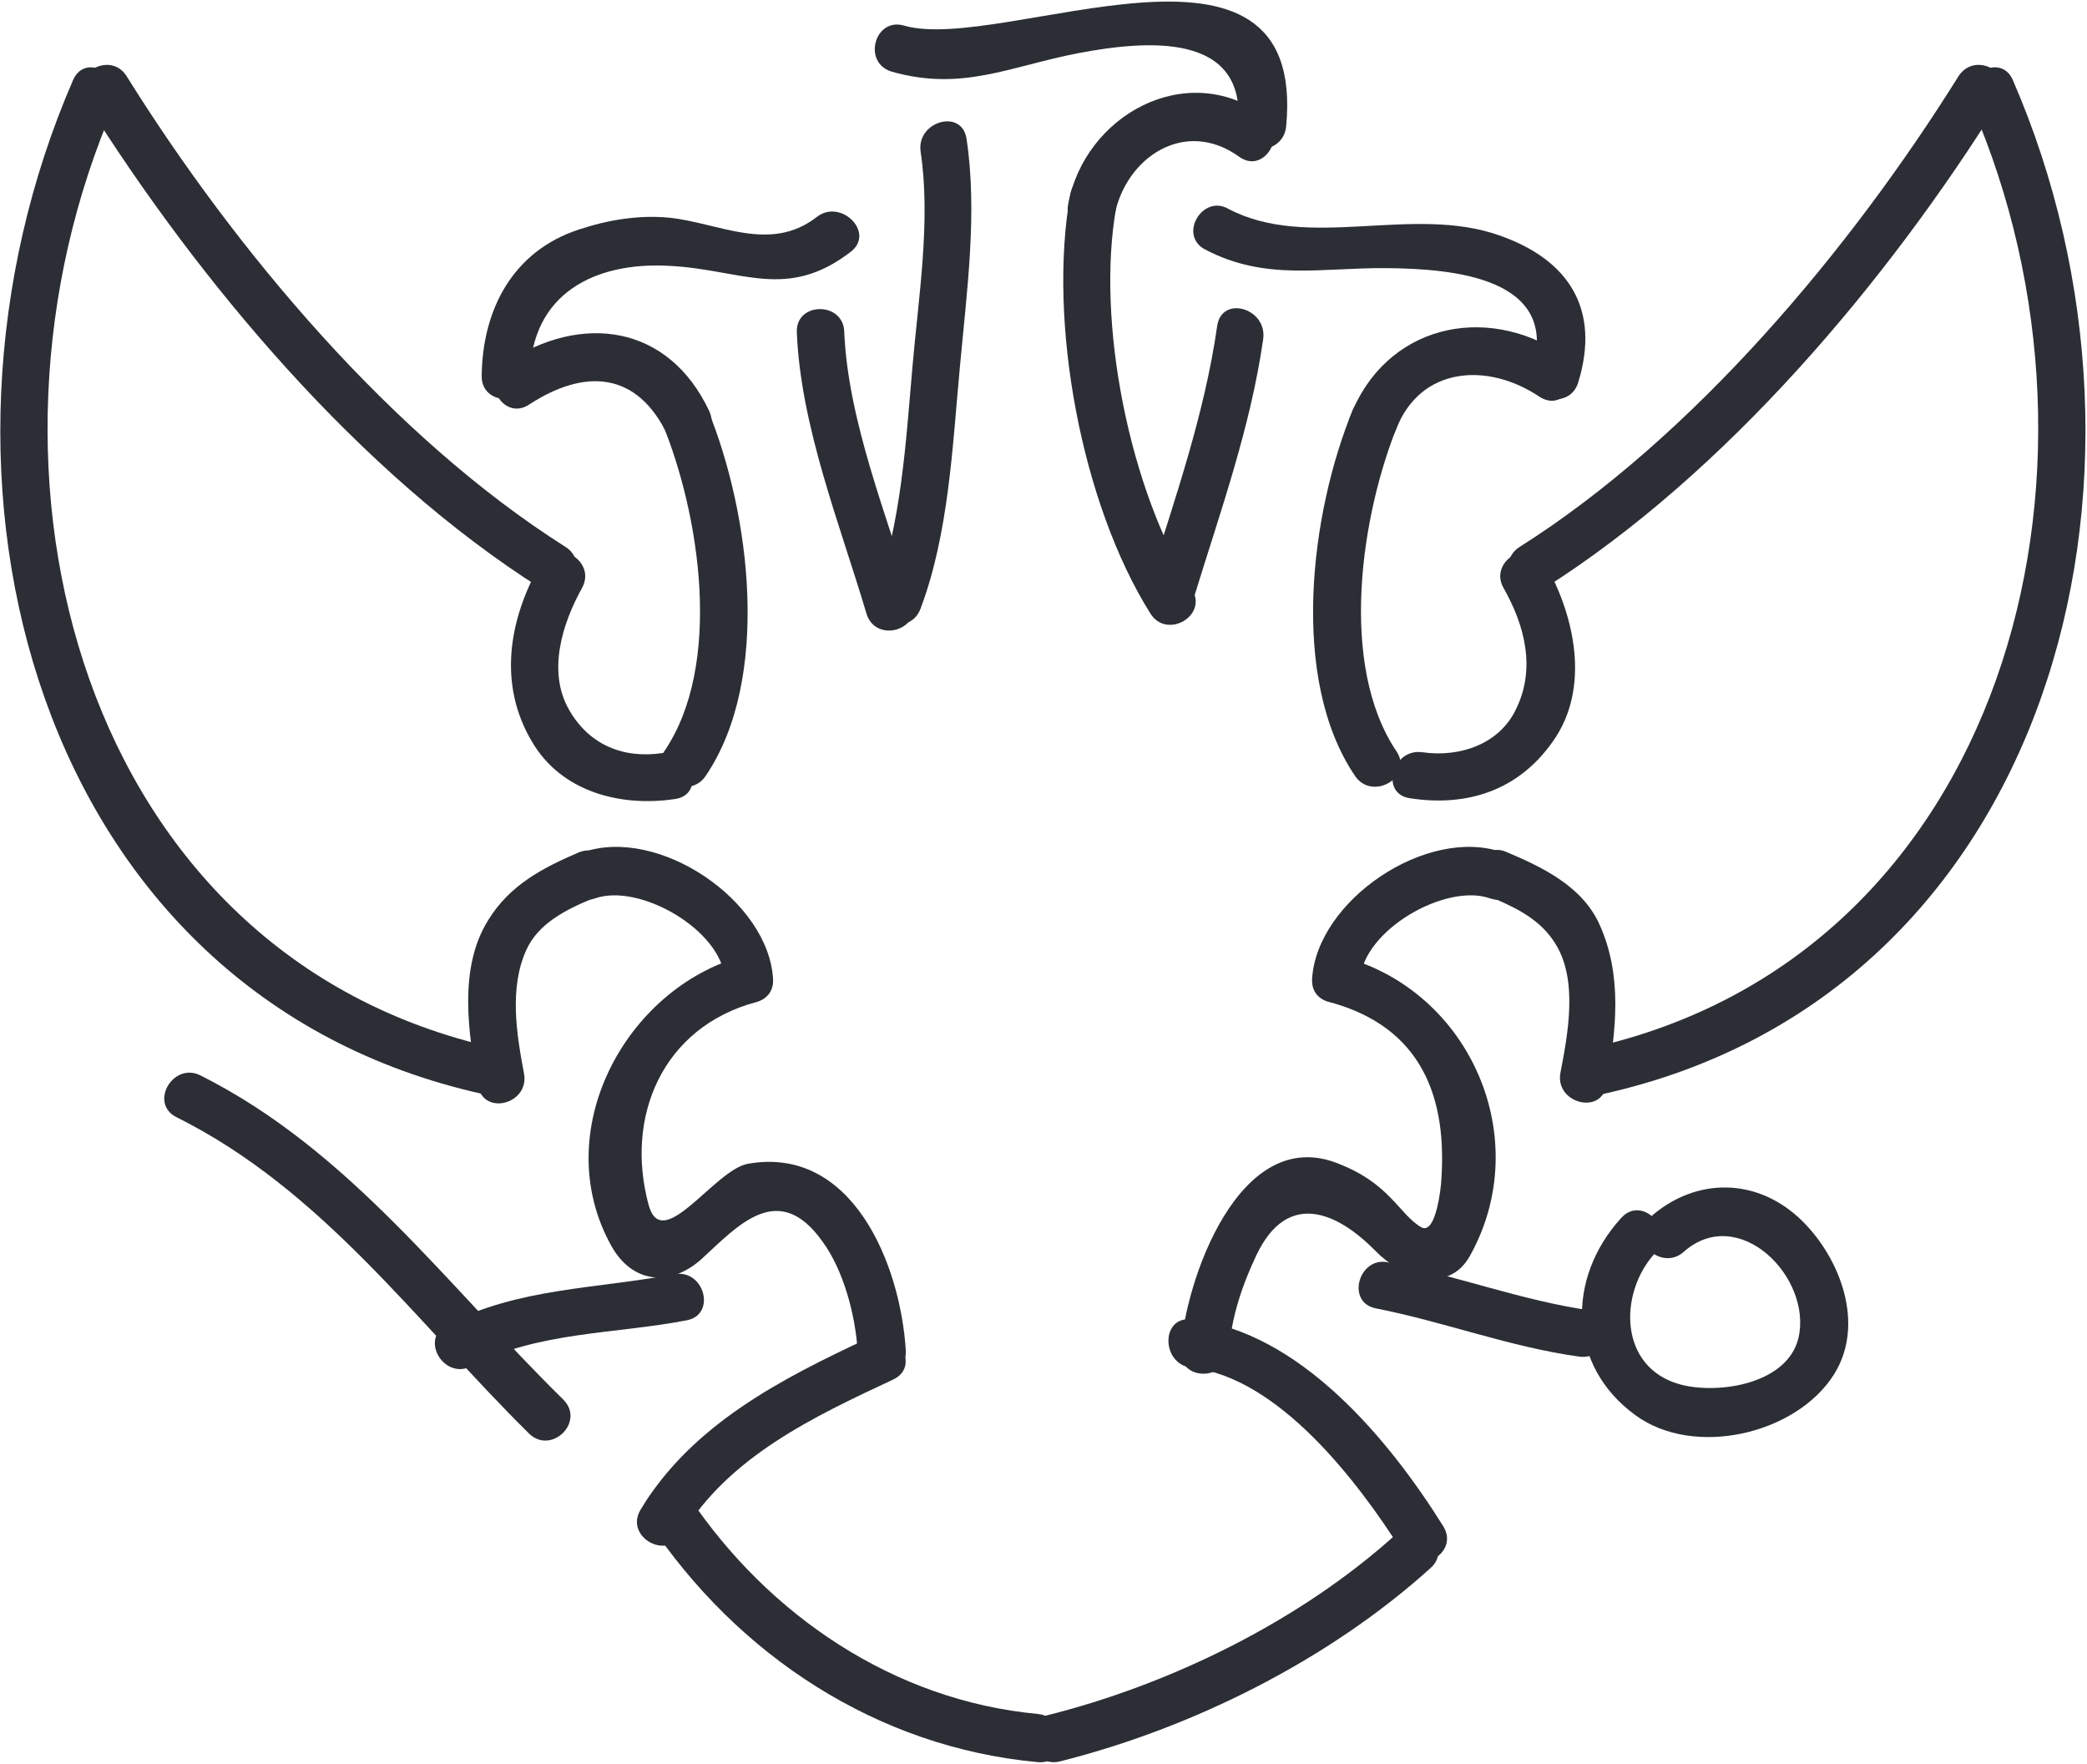 <?xml version="1.0" encoding="UTF-8"?> <svg xmlns="http://www.w3.org/2000/svg" width="776" height="656" viewBox="0 0 776 656" fill="none"><path d="M31.623 37.387C73.801 104.652 133.623 176.053 201.164 218.782C210.812 224.847 219.91 209.409 210.261 203.344C145.753 162.544 87.309 92.798 47.06 28.29C40.996 18.641 25.558 27.463 31.623 37.387Z" fill="#2B2E35"></path><path d="M200.888 209.685C189.034 230.637 185.174 254.621 197.855 275.848C208.882 294.594 230.936 300.107 251.061 297.075C262.364 295.421 257.677 278.053 246.374 279.983C231.764 282.188 219.082 276.95 211.639 263.993C203.369 249.658 209.158 231.74 216.326 218.783C222.115 208.583 206.677 199.485 200.888 209.685Z" fill="#2B2E35"></path><path d="M27.212 29.67C-37.021 177.433 12.601 369.855 179.661 406.796C190.964 409.277 195.65 392.185 184.347 389.704C29.968 355.52 -16.897 175.503 42.65 38.768C47.06 28.292 31.898 19.195 27.212 29.67Z" fill="#2B2E35"></path><path d="M287.451 364.067C285.797 334.845 244.721 307.002 216.602 316.926C205.85 320.786 210.537 337.878 221.288 334.018C237.829 328.229 268.429 345.872 269.532 364.067C270.083 375.645 288.002 375.645 287.451 364.067Z" fill="#2B2E35"></path><path d="M215.225 316.924C201.717 322.713 189.587 329.053 181.592 342.01C170.29 359.929 174.149 384.464 177.733 403.762C179.938 415.064 197.03 410.378 194.825 399.075C192.068 384.464 189.311 367.372 195.652 353.313C200.063 343.388 210.538 338.151 219.911 334.291C230.387 329.605 225.976 312.513 215.225 316.924Z" fill="#2B2E35"></path><path d="M276.148 355.517C232.591 367.371 203.645 420.852 227.354 463.307C235.072 477.09 249.132 478.744 260.986 467.993C274.494 455.588 289.381 438.772 305.646 461.377C313.64 472.128 318.051 488.944 318.878 502.177C319.43 513.48 337.348 513.755 336.797 502.177C334.867 470.198 316.948 425.815 278.078 432.707C265.673 434.912 246.1 466.615 241.137 447.869C232.316 415.063 246.375 381.982 281.11 372.609C291.862 369.577 287.175 352.485 276.148 355.517Z" fill="#2B2E35"></path><path d="M728.256 28.287C688.007 92.795 629.564 162.541 565.055 203.341C555.407 209.406 564.228 224.844 574.153 218.78C641.693 176.05 701.791 104.649 743.694 37.384C749.759 27.46 734.596 18.638 728.256 28.287Z" fill="#2B2E35"></path><path d="M558.992 218.505C566.987 232.564 571.122 248.554 563.679 263.716C557.338 276.948 542.452 281.635 528.943 279.705C517.641 278.051 512.954 295.143 524.257 296.797C545.76 300.105 564.781 293.765 577.462 275.57C591.522 255.721 585.457 228.705 574.43 209.408C568.917 199.483 553.479 208.581 558.992 218.505Z" fill="#2B2E35"></path><path d="M732.943 38.765C792.489 175.5 745.348 355.517 591.245 389.701C579.942 392.182 584.905 409.274 595.932 406.793C762.716 369.852 812.613 177.43 748.381 29.667C743.694 19.192 728.257 28.289 732.943 38.765Z" fill="#2B2E35"></path><path d="M505.787 364.065C506.89 345.87 537.49 328.227 554.03 334.016C565.057 337.876 569.468 320.508 558.717 316.924C530.598 307 489.522 334.843 487.868 364.065C487.317 375.643 505.236 375.643 505.787 364.065Z" fill="#2B2E35"></path><path d="M555.407 334.014C564.505 337.874 573.051 342.284 578.288 350.83C586.834 364.338 582.975 384.463 580.218 398.798C578.013 410.101 595.38 414.788 597.31 403.485C600.894 383.636 603.375 362.96 594.829 343.938C588.489 329.603 573.602 322.436 559.818 316.647C549.618 312.512 544.932 329.603 555.407 334.014Z" fill="#2B2E35"></path><path d="M494.483 372.612C528.943 381.985 538.316 408.45 535.835 439.877C535.835 440.153 534.181 458.899 528.667 456.418C524.532 454.212 520.672 448.975 517.364 445.666C511.575 439.602 505.51 435.742 497.791 432.71C460.575 417.548 440.451 477.094 439.072 502.18C438.521 513.759 456.164 513.483 456.991 502.18C457.818 489.775 461.953 477.645 467.191 466.618C478.77 442.358 497.24 450.629 511.575 465.239C520.673 474.612 538.316 481.78 546.586 466.894C570.846 423.337 546.586 368.477 499.445 355.796C488.143 352.488 483.456 369.58 494.483 372.612Z" fill="#2B2E35"></path><path d="M250.509 473.789C221.563 479.302 192.893 478.751 166.152 492.535C155.952 497.772 165.049 513.21 175.249 507.972C200.06 495.016 228.455 496.118 255.471 490.881C266.498 488.675 261.812 471.583 250.509 473.789Z" fill="#2B2E35"></path><path d="M323.014 497.489C290.484 512.651 257.127 529.743 238.105 561.446C232.316 571.37 247.754 580.192 253.543 570.543C270.911 541.597 302.613 526.711 332.111 512.927C342.587 507.965 333.489 492.803 323.014 497.489Z" fill="#2B2E35"></path><path d="M241.136 565.863C274.218 615.484 326.045 649.668 385.867 655.182C397.445 656.285 397.169 638.366 385.867 637.263C332.385 632.301 285.796 600.598 256.299 556.766C250.234 547.393 234.796 556.214 241.136 565.863Z" fill="#2B2E35"></path><path d="M394.138 654.907C443.484 642.502 494.208 617.14 531.976 582.956C540.522 575.237 527.841 562.556 519.295 570.275C483.733 602.529 435.489 626.237 389.176 637.815C378.424 640.572 383.111 657.664 394.138 654.907Z" fill="#2B2E35"></path><path d="M536.663 567.512C516.539 535.258 483.182 495.009 442.933 490.598C431.63 489.22 431.63 507.139 442.933 508.517C475.463 512.101 504.96 550.971 521.225 576.609C527.29 586.258 542.728 577.436 536.663 567.512Z" fill="#2B2E35"></path><path d="M511.577 486.469C536.94 491.431 561.199 500.804 587.113 504.388C598.415 506.042 603.102 488.674 591.799 487.296C566.161 483.712 541.902 474.339 516.264 469.377C505.237 466.896 500.275 484.263 511.577 486.469Z" fill="#2B2E35"></path><path d="M602.824 452.832C582.424 475.162 582.7 507.692 608.062 526.162C629.84 542.152 667.884 533.33 681.943 511C693.522 492.53 684.424 468.27 670.365 454.211C653.824 437.67 630.392 437.394 613.3 452.832C604.754 460.551 617.435 472.957 625.981 465.514C646.381 447.319 673.949 474.887 668.711 497.492C664.576 514.584 639.213 518.443 625.154 514.859C601.721 508.795 601.721 480.676 615.505 465.789C622.948 456.968 610.543 444.286 602.824 452.832Z" fill="#2B2E35"></path><path d="M209.436 520.371C166.155 477.916 130.041 427.743 74.63 399.9C64.43 394.662 55.333 410.1 65.533 415.338C119.841 442.354 154.577 491.425 196.755 533.052C205.025 541.047 217.706 528.641 209.436 520.371Z" fill="#2B2E35"></path><path d="M303.716 80.666C286.349 94.174 267.327 82.872 248.857 80.942C237.554 79.84 225.976 81.769 215.224 85.353C190.689 93.348 179.386 115.126 179.111 139.661C178.835 151.24 196.754 151.24 197.03 139.661C197.581 109.061 221.289 97.207 249.132 98.861C275.873 100.24 292.689 112.094 316.673 93.348C325.219 86.18 312.538 73.775 303.716 80.666Z" fill="#2B2E35"></path><path d="M196.754 150.419C217.43 136.911 237.003 138.013 248.305 161.997C253.268 172.473 268.43 163.376 263.743 152.9C248.581 120.646 216.327 116.235 187.932 134.981C178.284 141.322 187.105 156.759 196.754 150.419Z" fill="#2B2E35"></path><path d="M246.1 157.03C260.16 190.938 268.981 247.177 246.927 279.431C240.587 289.079 256.025 297.901 262.365 288.528C286.9 252.414 278.906 190.663 263.192 152.344C259.057 141.868 241.69 146.279 246.1 157.03Z" fill="#2B2E35"></path><path d="M296.272 123.4C297.65 158.411 312.261 194.8 322.185 228.157C325.494 239.184 342.585 234.498 339.277 223.471C329.904 192.043 315.293 156.481 313.915 123.4C313.639 112.097 295.996 112.097 296.272 123.4Z" fill="#2B2E35"></path><path d="M448.17 92.801C470.775 104.655 491.451 99.418 515.986 99.693C540.521 99.969 580.219 103.277 569.743 137.461C566.435 148.488 583.527 153.174 586.835 142.147C595.105 115.131 583.527 96.661 557.613 87.563C525.083 75.985 486.489 93.353 456.716 77.639C447.067 72.126 437.97 87.563 448.17 92.801Z" fill="#2B2E35"></path><path d="M581.323 131.949C551.825 112.376 514.885 121.198 501.928 155.106C497.793 165.857 515.16 170.544 519.02 159.793C528.117 136.084 553.204 134.706 572.225 147.387C581.874 154.003 590.696 138.566 581.323 131.949Z" fill="#2B2E35"></path><path d="M503.029 152.344C487.315 190.387 479.321 252.414 503.856 288.528C510.196 297.901 525.634 289.079 519.294 279.431C497.515 247.177 506.061 190.938 520.121 157.03C524.807 146.279 507.44 141.868 503.029 152.344Z" fill="#2B2E35"></path><path d="M452.581 121.193C447.895 153.998 436.868 185.425 426.943 217.128C423.635 228.155 440.727 232.842 444.035 221.815C453.684 190.387 464.987 158.96 469.673 126.155C471.327 114.576 454.235 109.614 452.581 121.193Z" fill="#2B2E35"></path><path d="M331.56 26.637C357.749 34.08 375.392 24.707 401.03 19.744C425.841 15.058 463.884 11.474 460.3 47.037C459.198 58.339 477.117 58.339 478.219 47.037C486.214 -36.218 372.911 20.02 336.246 9.545C325.219 6.237 320.532 23.328 331.56 26.637Z" fill="#2B2E35"></path><path d="M469.947 42.906C441.001 21.954 403.234 42.906 397.169 75.987C394.963 87.29 412.331 91.976 414.261 80.673C418.396 58.343 440.726 43.733 460.85 58.344C470.223 64.96 479.045 49.522 469.947 42.906Z" fill="#2B2E35"></path><path d="M397.997 72.122C389.451 119.538 402.132 187.355 427.77 228.155C433.835 237.804 449.273 228.982 443.208 219.058C420.051 182.393 407.37 119.539 415.089 76.809C417.294 65.782 400.202 60.819 397.997 72.122Z" fill="#2B2E35"></path><path d="M342.312 56.409C346.171 82.047 341.485 110.718 339.279 136.356C336.798 164.475 335.144 194.799 325.22 221.54C321.085 232.291 338.452 236.977 342.312 226.226C352.787 198.383 354.166 165.853 356.923 136.356C359.404 109.064 363.539 79.29 359.404 51.723C357.75 40.144 340.658 45.107 342.312 56.409Z" fill="#2B2E35"></path></svg> 